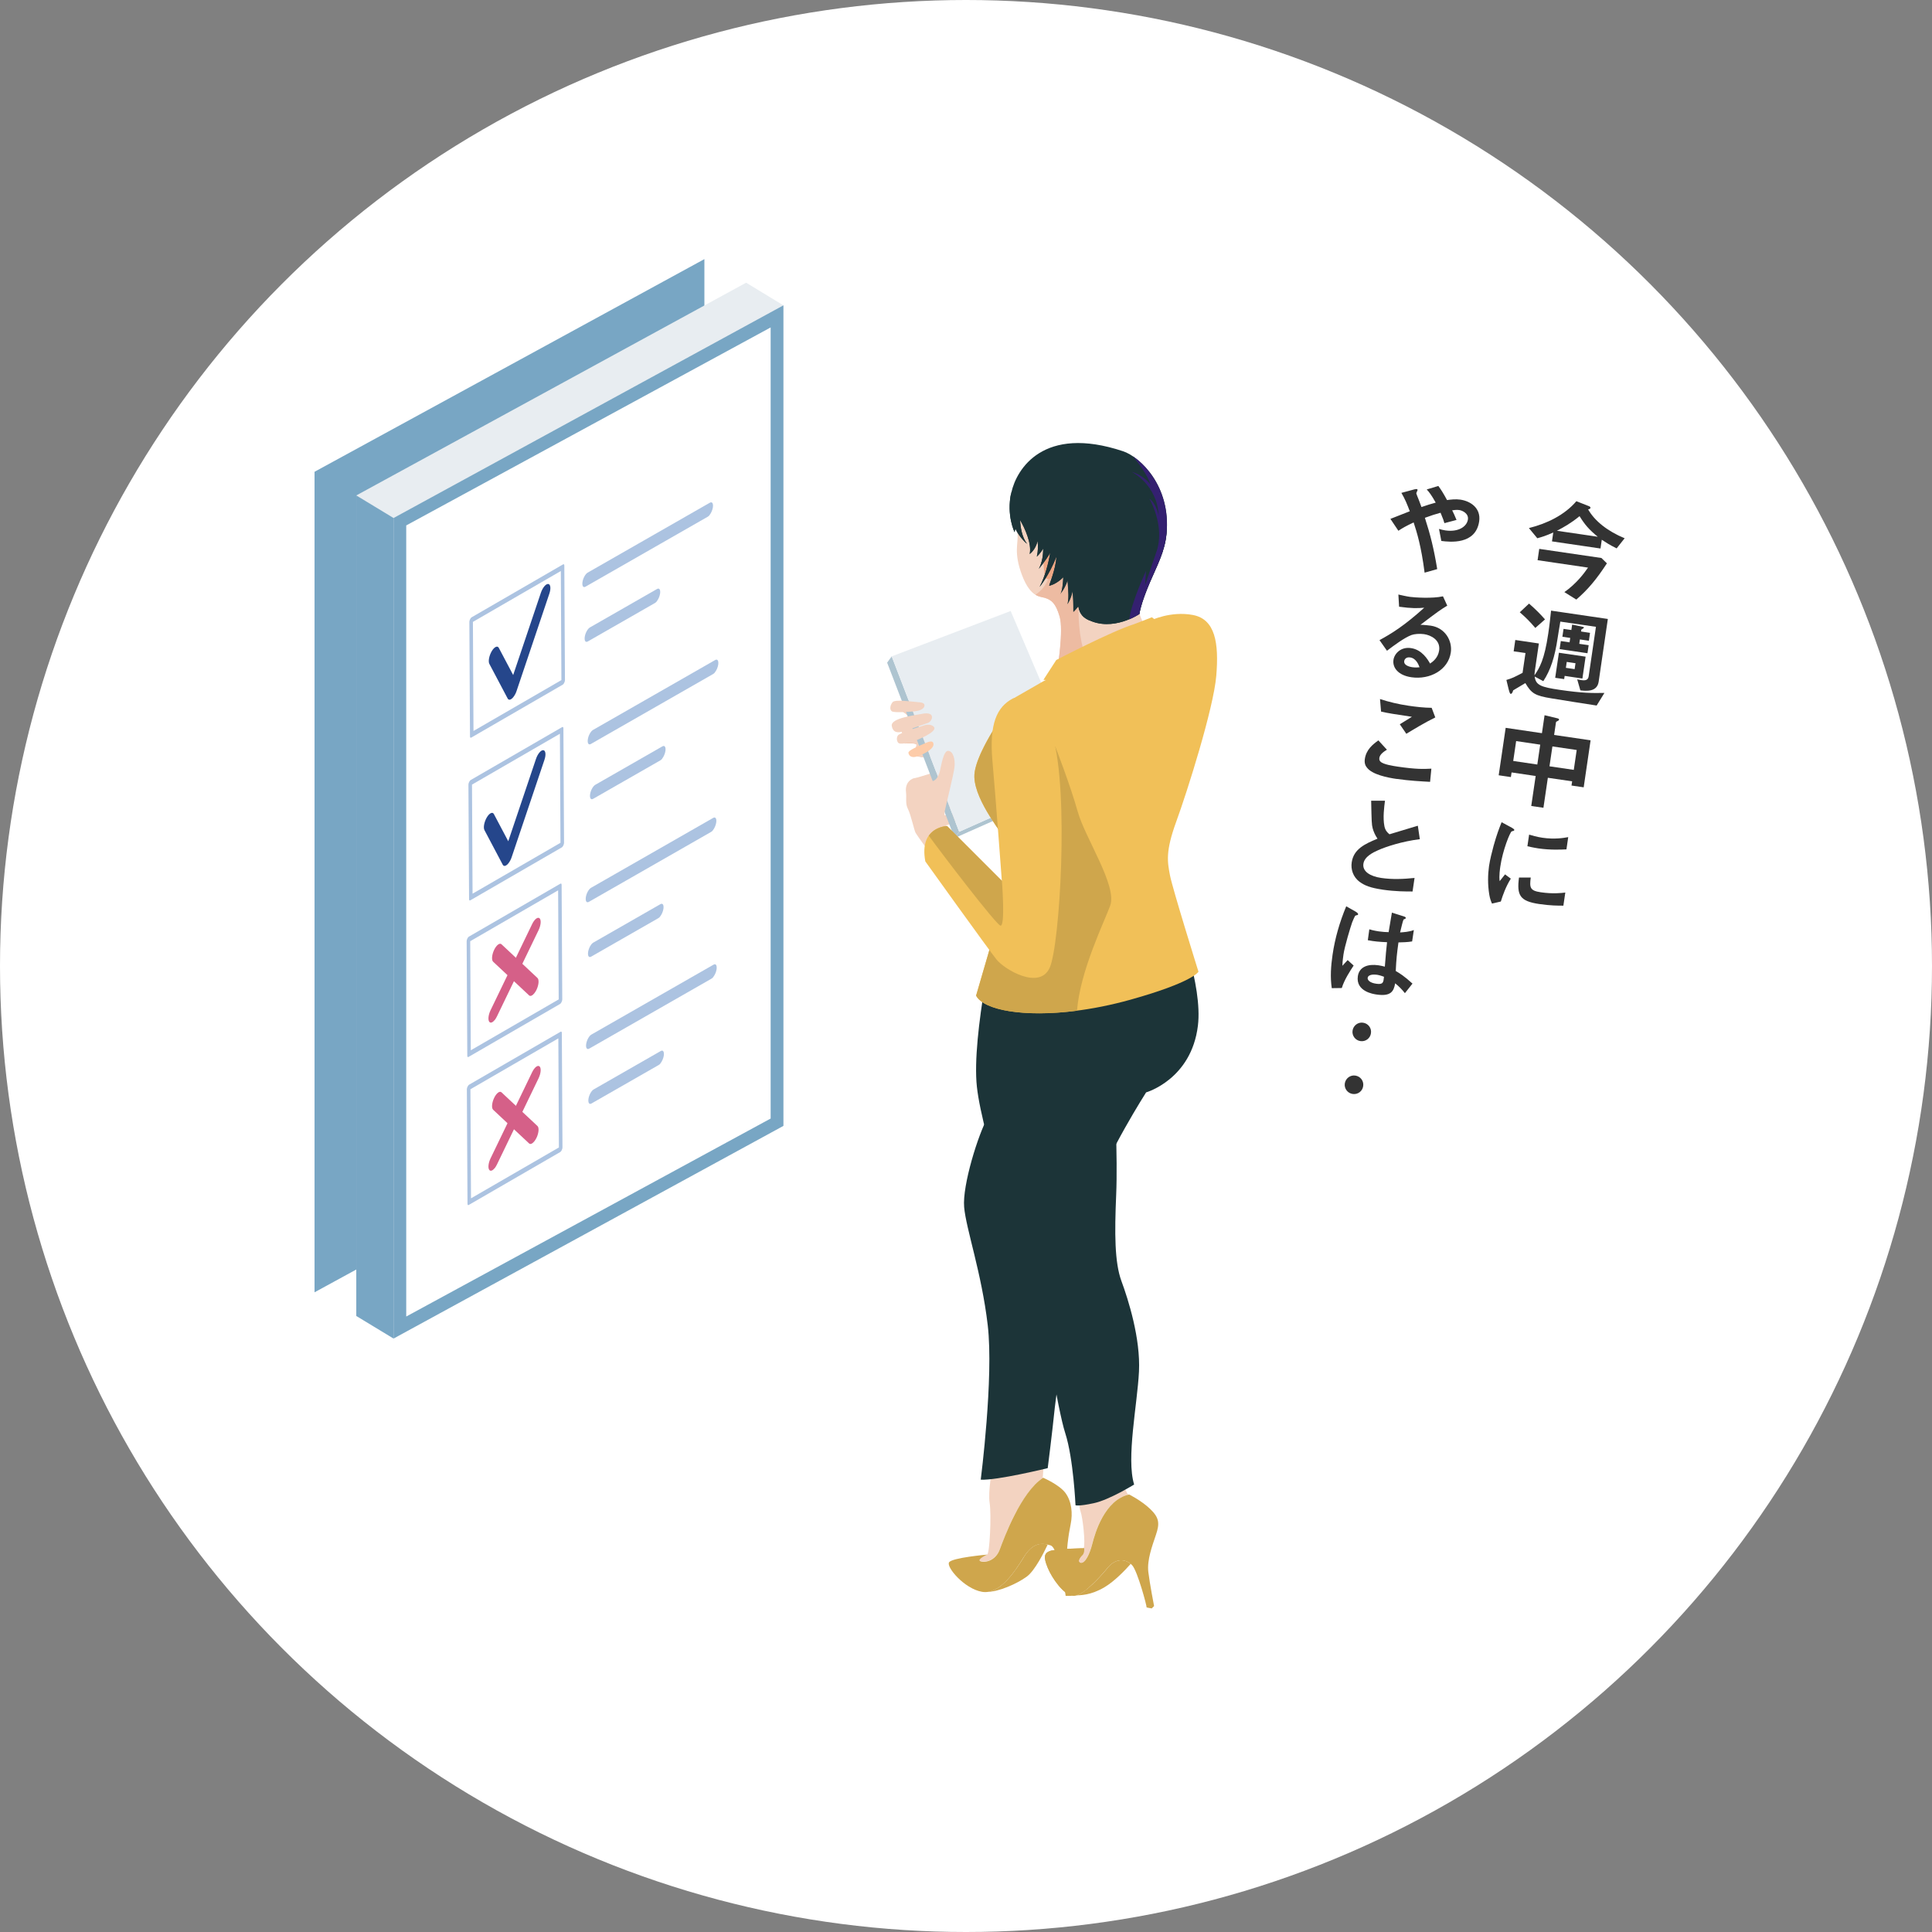 <?xml version="1.0" encoding="UTF-8"?><svg id="_レイヤー_1" xmlns="http://www.w3.org/2000/svg" width="271.18" height="271.18" viewBox="0 0 271.18 271.18"><rect x="0" y="0" width="271.18" height="271.18" fill="#808080" stroke="none"/><defs><style>.cls-1{fill:#f3d3c1;}.cls-2{fill:#efa885;}.cls-3{fill:#f1c058;}.cls-4{fill:#fdcca9;}.cls-5{fill:#e8edf1;}.cls-6{fill:#fff;}.cls-7{fill:#edbba2;}.cls-8{fill:#333;}.cls-9{fill:#342070;}.cls-10{fill:#cfa64c;}.cls-11{fill:#aec4d0;}.cls-12{fill:#acc3e1;}.cls-13{fill:#d56088;}.cls-14{fill:#112a41;}.cls-15{fill:#25468b;}.cls-16{fill:#1c3438;}.cls-17{fill:#78a6c4;}</style></defs><circle class="cls-6" cx="135.59" cy="135.59" r="135.59"/><path class="cls-2" d="m125.62,99.28s2.04.94,1.81,1.41c-.23.47-1.06,1.39-1.03,1.48.03.09.38.99.39,1.03.01.04.19,1.16.19,1.16,0,0,1.59-.08,1.66.12.06.2-.11.69-.11.69l.23,1s.91.24,1.91-.11c1-.34,4.33-1.17,4.33-1.17l3.86.12,1.83-4.99h-4.55s-1.69-2.43-2.37-3.33c-.69-.89-2.58-1.52-3.24-1.78-.66-.26-2.16.34-2.71.74-.55.39-.68,1.14.02,1.15.7.02,1.92-.34,1.92-.34,0,0,1.62.81,1.28,1.25-.35.44-4.43.64-4.43.64l-.98.92Z"/><path class="cls-1" d="m126.98,104.36s-.17-1.11-.19-1.16c-.01-.04-.36-.94-.39-1.03-.03-.09.8-1.01,1.03-1.48.23-.47-1.81-1.41-1.81-1.41l.98-.92s4.07-.2,4.43-.64c.35-.44-1.28-1.25-1.28-1.25,0,0-1.22.36-1.92.34-.34,0-.48-.18-.48-.41.27.05.62.07,1.04,0,1.08-.19,1.97-.49,1.97-.49,0,0,1.1.91,1.28,1.41.19.5.34,1.98.98,3.07.64,1.1,1.53,1.5,1.53,1.5,0,0-2.83.31-2.81,1.39.02,1.08.22,1.73,1.17,1.51.95-.22,3.18-1.7,3.18-1.7l3.73.29-.59,1.61-3.86-.12s-3.33.83-4.33,1.17c-1,.34-1.91.11-1.91.11l-.23-1s.17-.48.11-.69c-.06-.2-1.66-.12-1.66-.12Z"/><polygon class="cls-14" points="137.22 99.76 136.93 105.51 140.78 105.76 141.48 99.66 137.22 99.76"/><path class="cls-1" d="m128.32,110.28c-.02-.07.03-1,.27-1.09.24-.09,3.61-1.09,4.39-1.28.78-.19,2.8-.51,2.89.18.09.69-2.83,1.2-2.83,1.2l-.06.98s1.67-.52,2.15-.63c.48-.11,1.78-.17,1.86.26.08.44-1.22.82-2.08,1.1-.86.28-2.26.69-2.26.69v.31s1.91-.33,2.62-.5c.71-.17,1.86-.54,1.97-.26.1.28.67.71-1.36,1.42-2.03.71-3.58,1.02-3.61,1.18-.03.16-.14.49-.03.55.11.06.31.14,1.42-.2,1.11-.33,2.5-.86,2.7-.83.2.03.75.28.2.76-.55.48-3.59,1.87-4.3,1.81-.7-.06-3.95-5.67-3.95-5.67Z"/><polygon class="cls-11" points="134.63 116.75 133.99 117.63 151.18 109.99 151.81 109.11 134.63 116.75"/><polygon class="cls-11" points="124.52 93.01 133.99 117.63 134.63 116.75 125.16 92.13 124.52 93.01"/><polygon class="cls-5" points="125.16 92.13 134.63 116.75 151.81 109.11 141.86 85.76 125.16 92.13"/><path class="cls-1" d="m146.33,207.45h0c-3.04,2.06-5.39,8.38-5.99,10.01-.6,1.64-2.16,1.89-2.71,1.65-.56-.24.93-.93.93-.93.35-.03.61-5.51.35-7.21-.26-1.69.34-4.48.6-7.06.26-2.58.2-12.63.2-12.63h8.91s-.8,3.13-1.35,6.69c-.55,3.56-.93,9.49-.93,9.49Z"/><path class="cls-1" d="m146.33,207.45h0c-1.38.94-2.63,2.77-3.63,4.64-.24-3.17-.31-7.37-.31-7.37l4.47-3.56c-.32,3.11-.53,6.3-.53,6.3Z"/><path class="cls-1" d="m157.62,207.79c.15,1.12.56,1.77.74,2.01-3.36.83-4.68,5.44-5.05,6.89-.37,1.47-1.01,2.76-1.61,2.67-.6-.08-.12-.77.2-1.06.32-.29.26-.98.26-.98h-.05c.27-.77-.14-4.33-.44-5.17-.32-.89-.35-4.25-.35-5.23s-1.26-4.74-1.78-6.72c-.52-1.98-1.98-9.31-1.98-9.31l11.89-.83s.17,3.33-.69,6.43c-.86,3.1-1.35,9.82-1.15,11.29Z"/><path class="cls-10" d="m158.49,209.77s1.69.83,2.96,2.04c1.26,1.21,1.35,2.01.8,3.62-.54,1.61-1.26,3.53-1.07,5.2.2,1.67.81,4.8.81,4.8l-.33.33s-.82-.13-.73-.16c.09-.03-1.26-5.08-2.01-5.89-.75-.8-2.18-1.19-3.45.35-1.26,1.54-3.59,4.04-4.88,3.93-1.29-.12-2.93-2.46-3.53-3.93-.6-1.47-.6-2.13.57-2.42,1.18-.28,4.54-.32,4.54-.32,0,0,.06.69-.26.98-.32.29-.8.98-.2,1.06.6.09,1.24-1.2,1.61-2.67.37-1.47,1.72-6.17,5.17-6.92Z"/><path class="cls-10" d="m155.47,220.06c1.16-1.41,2.46-1.21,3.24-.55-.77.87-2.27,2.44-3.67,3.27-1.98,1.18-3.42,1.11-4.02,1.16,0,0,0,0,0,0,1.33-.34,3.32-2.49,4.46-3.88Z"/><path class="cls-10" d="m147.63,217.64c1.18-.28,4.54-.32,4.54-.32,0,0,.04.51-.15.83l-.08.1s-.02.03-.03.04c-.15.13-.33.36-.42.56h0c-.08.18-.1.35.05.44.11.82.43,2.61,1.26,3.55-.82.69-1.62,1.18-2.21,1.13-1.29-.12-2.93-2.46-3.53-3.93-.6-1.47-.6-2.13.57-2.42Z"/><path class="cls-16" d="m165.16,128.94s3.69,9.3,2.98,15.04c-.93,7.55-7.27,9.35-7.27,9.35,0,0-5.45,8.55-7.34,14.18-1.88,5.63-5.07,26.25-5.47,30.02-.39,3.78-1,8.54-1,8.54,0,0-7.16,1.75-9.4,1.62,0,0,1.84-14.34.98-21.69-.86-7.36-3.05-13.52-3.31-16.57-.27-3.05,1.99-10.27,3.31-12.59,1.33-2.32,15.65-26.37,15.65-26.37l10.86-1.53Z"/><path class="cls-16" d="m159.47,130.83s1.78,5.09,1.33,13.15c-.44,7.8-4.36,9.77-4.36,9.77,0,0,.46,8.58.23,13.95-.23,5.38-.23,9.49.74,12.12.97,2.63,2.69,8.06,2.46,12.69-.23,4.63-1.81,12.2-.68,15.86,0,0-3.49,2.16-5.66,2.62-2.18.47-2.57.29-2.57.29,0,0-.29-6.54-1.43-10.09-1.15-3.54-2.86-15.49-4.29-20.18-1.43-4.69-7.32-21.2-8.12-28.46-.8-7.26,2.86-23.09,2.86-23.09l19.49,1.37Z"/><path class="cls-3" d="m161.53,87.09s2.76-1.36,5.91-.77c3.15.6,3.66,3.95,3.28,8.53-.38,4.58-4.08,16.27-5.62,20.48-1.53,4.21-1.24,5.61-.88,7.53.37,1.92,4,13.53,4,13.53,0,0-.72,1.46-9.51,3.92-11.05,3.09-20.32,2.1-21.71-.56l3.59-12.34s.64-8.72.51-9.44c-.13-.72-4.21-5.36-4.34-8.89-.13-3.53,5.8-11.23,5.8-11.23l4.01-2.3s13.25-5.48,14.95-8.46Z"/><path class="cls-10" d="m137.01,139.76l3.59-12.34s.64-8.72.51-9.44c-.13-.72-4.21-5.36-4.34-8.89-.07-1.94,1.7-5.15,3.3-7.64l8.06,3.36s2.07,5.3,3.13,9.07c1.05,3.77,5.59,10.46,4.57,13.24-.81,2.23-4.26,9.23-4.65,14.75-7.49.97-13.11-.09-14.16-2.11Z"/><path class="cls-1" d="m148.47,93.56s.83-5.04.27-7c-.57-1.96-1.19-2.33-2.02-2.62-.65-.22-2.04.02-3.26-3.19-1.22-3.21-.51-4.45-.64-5.78-.12-1.33-.43-2.28-.08-3.52.35-1.24,1.24-5.89,5.1-7.12,3.86-1.23,8.34-.49,10.66,1.19,2.32,1.68,3.93,5.2,3.56,8.65-.37,3.45-2.48,5.42-2.74,7.77-.27,2.35.89,5.4,2.11,7.36,1.22,1.97-1.97,4.24-4.07,4.97-4.69,1.64-8.89-.72-8.89-.72Z"/><path class="cls-7" d="m147.18,80.89c.44-2.35.6-4.72.6-4.72l3.94,3.65s-1.21,8.68.9,12.72c.43.82.39,1.57.04,2.24-2.48-.26-4.2-1.23-4.2-1.23,0,0,.83-5.04.27-7-.57-1.96-1.19-2.33-2.02-2.62-.31-.11-.81-.11-1.37-.45.75-.51,1.6-1.35,1.84-2.6Z"/><path class="cls-2" d="m146.71,81.11c.11.24,1.69.53,1.7-2.23.01-2.76-1.76-3.59-1.92-1.58-.16,2.01.22,3.82.22,3.82Z"/><path class="cls-16" d="m141.96,69.11c.72-3.24,4.46-9.51,15.68-5.77,2.37.79,6.74,4.86,6.1,11.57-.24,2.52-1.32,4.45-2.33,6.82-1.35,3.15-1.47,4.44-1.47,4.44,0,0-3.76,2.59-7.25.79-.87-.45-1.17-1.07-1.31-1.88-.21.28-.44.55-.69.8,0,0,.03-1.27-.11-2.98-.24,1.19-.74,1.9-.74,1.9.23-.52.17-1.9.02-3.36-.38,1.21-1,1.89-1,1.89.22-.37.34-1.26.39-2.31-.57.55-1.23,1.01-1.97,1.19-.11.03.92-2.23,1-4.08-1.03,2.66-2.36,4.24-2.36,4.24.78-1.47,1.24-3.31,1.49-4.78-.67,1.15-1.6,2.25-1.6,2.25.47-.9.62-1.9.61-2.85-.4.71-.89,1.13-.89,1.13.19-.79.19-1.54.1-2.2-.26,1.25-1.1,1.84-1.1,1.84.32-1.47-.71-3.69-1.35-4.77.05,1.03.26,2.4.98,3.34,0,0-1.04-.83-1.63-2.12-.05.15-.09.31-.12.48,0,0-1.19-2.35-.47-5.59Z"/><path class="cls-16" d="m148.86,83.34c.22-.37.34-1.26.39-2.31-.57.55-1.23,1.01-1.97,1.19-.11.03.92-2.23,1-4.08-1.03,2.66-2.36,4.24-2.36,4.24.78-1.47,1.24-3.31,1.49-4.78-.67,1.15-1.6,2.25-1.6,2.25.47-.9.62-1.9.61-2.85-.4.71-.89,1.13-.89,1.13.19-.79.19-1.54.1-2.2-.26,1.25-1.1,1.84-1.1,1.84.32-1.47-.71-3.69-1.35-4.77.05,1.03.26,2.4.98,3.34,0,0-1.04-.83-1.63-2.12-.05.15-.09.31-.12.48,0,0-1.15-2.29-.49-5.45-.08,1.39.01,2.96.58,4.05,0,0-.24-1.57.15-2.34,0,0,.71,1.02,1.41,2.59.71,1.56.93,2.92.93,2.92,0,0-.82-4.41-.49-4.01.35.44,2.74,3.29,2.39,4.77,0,0,.28-2.16.16-2.94,0,0,1.69,3.08,1.48,5.51,0,0,.78-1.47.5-2.44,0,0,2.38,4.11,2.35,5.86l.29-1.45s0,3.12,1.27,5.34c-.1-.04-.19-.09-.29-.14-.87-.45-1.17-1.07-1.31-1.88-.21.28-.44.55-.69.8,0,0,.03-1.27-.11-2.98-.24,1.19-.74,1.9-.74,1.9.23-.52.17-1.9.02-3.36-.38,1.21-1,1.89-1,1.89Z"/><path class="cls-16" d="m151.42,83.91l1.1-2.31s.26,1.64,1.04,2.44l-.28-1.82s.95,1.69,1.23,1.88l.09-1.46.75,1.52s.71-.9.74-1.29l.23,1.55s1.77-1,2.11-2.29c0,0,.34,1.13.21,1.78.22-.68.93-2.72,1.63-3.95.84-1.48,1.32-2.34,1.47-3.7,0,0,.16,1.61-.17,2.64,0,0,1.03-3.37.51-5.46,0,0,.81.03,1.71.45,0,.33-.03.68-.06,1.02-.24,2.52-1.32,4.45-2.33,6.82-1.35,3.15-1.47,4.44-1.47,4.44,0,0-3.76,2.59-7.25.79-.87-.45-1.17-1.07-1.31-1.88-.04.05-.08.1-.12.15l.17-1.32Z"/><path class="cls-9" d="m158.51,86.91c.31-2.42,2.35-6.78,2.35-6.78l-.13,1.99s.36-1.09,1.6-4.71c1.24-3.62-1-7.41-1-7.41,1.01.69,1.32,2.44,1.32,2.44-.22-4.47-3.8-6.21-3.8-6.21,1.73.49,2.65,1.81,2.65,1.81-.38-1.28-1.63-2.96-2.46-3.97,2.35,1.59,5.22,5.32,4.69,10.85-.24,2.52-1.32,4.45-2.33,6.82-1.35,3.15-1.47,4.44-1.47,4.44,0,0-.55.38-1.42.75Z"/><path class="cls-3" d="m159.12,87.63c-3.18,1.01-10.86,5.01-10.86,5.01l-1.8,2.78s8.69.88,13.84-1.95c6.26-3.43,3.17-5.46,3.17-5.46l-1.79-1.37-2.55.99Z"/><path class="cls-10" d="m146.4,207.41s2.3.98,3.16,2.16c.86,1.18,1.03,2.85.72,4.37-.32,1.52-.63,3.85-.52,5.26.12,1.41.66,4.8.66,4.8h-.84s-.92-6.72-2.13-7.09c-1.21-.37-2.47-.43-3.76,1.67-1.29,2.09-3.39,5.28-5.86,4.85-2.47-.43-5.03-3.47-4.62-4.13.4-.66,5.34-1.09,5.34-1.09,0,0-1.49.69-.93.93.56.24,2.11-.01,2.71-1.65.6-1.64,2.98-8.04,6.06-10.05Z"/><path class="cls-10" d="m143.7,218.56c1.15-1.87,2.28-2.02,3.36-1.77-.49,1.04-1.79,3.66-2.93,4.5-1.44,1.06-4.05,2.15-5.48,2.14h0c2.12-.28,3.9-3.01,5.06-4.87Z"/><path class="cls-1" d="m132.95,116.49s-.5-1.77-.34-2.64c.17-.87,1.27-5.21,1.37-6.22.1-1-.16-2.17-.87-2.24-.7-.07-1,2.14-1.2,2.91-.2.77-.67,1.44-1.23,1.34-.57-.1-1.84-.7-2.61-.33-.77.37-1,1.14-.9,1.9.1.77-.13,1.57.27,2.34.4.77.87,2.97,1.07,3.34.2.37,1.87,2.64,1.87,2.64l2.57-3.04Z"/><path class="cls-1" d="m129.76,99c0-.21-.13-.39-.84-.44-.7-.04-3.29-.45-3.64,0-.35.45-.44,1.03-.1,1.28.34.25,2.74.05,3.22,0,.48-.05,1.36-.25,1.36-.84Z"/><path class="cls-1" d="m130.81,100.64c0-.39-.41-.64-1.42-.44-1.02.2-4.4.6-4.22,1.69.19,1.09,1.03.92,1.49.81.45-.11,3.36-1.16,3.61-1.24.25-.08.55-.46.55-.82Z"/><path class="cls-1" d="m131.12,102.08c-.16-.27-.7-.48-1.36-.28-.67.21-3.48,1.06-3.73,1.43-.25.36-.14.91.11,1.08.25.17,1.31-.01,2.01-.24.7-.22,3.36-1.34,2.97-1.98Z"/><path class="cls-4" d="m130.98,104.25c-.14-.29-.56-.19-1.22.11-.67.31-2.34.94-2.25,1.34.09.41.41.65,1.01.53.6-.12,2.88-1.09,2.46-1.98Z"/><path class="cls-3" d="m147.79,103.42c-.6-2.04-3.38-6.56-5.64-5.37-2.25,1.19-3.31,3.58-2.85,8.75.46,5.17,1.32,16.83,1.32,16.83l-7.69-7.69s-3.97.06-3.05,4.97c0,0,8.88,12.39,10.01,13.79,1.13,1.39,6.02,4.31,7.45,1.13,1.43-3.18,2.7-24.73.44-32.41Z"/><path class="cls-10" d="m130.37,117.3c.93-1.33,2.57-1.36,2.57-1.36l7.69,7.69s.51,6.49-.21,6.29c-.64-.18-8.15-9.99-10.05-12.62Z"/><path class="cls-8" d="m226.91,76.97c-1.03-.51-1.5-.83-2.08-1.21l-.18,1.23-6.81-1,.18-1.25c-1.04.47-1.59.63-2.24.81l-1.18-1.43c2.52-.62,5.03-1.84,6.66-3.77l1.73.68c.06.02.27.1.25.25-.03.18-.23.19-.33.21.9,1.62,2.76,3.09,5.13,4.06l-1.13,1.43Zm-5.65,7.19l-1.68-1.05c1.64-1.15,2.75-2.6,3.32-3.44l-7.08-1.04.23-1.59,8.73,1.28.77.75c-1.45,2.23-2.68,3.7-4.29,5.08Zm.45-11.71c-1.24,1.01-2.2,1.54-3.18,2.05l5.74.84c-1.21-.98-1.83-1.71-2.56-2.89Z"/><path class="cls-8" d="m224.1,99.03c-2.11-.32-4.19-.66-6.3-1-2.38-.38-2.84-.71-3.7-2.15-.8.47-.9.54-1.71,1.02-.03.1-.14.53-.36.49-.12-.02-.22-.46-.27-.63l-.32-1.32c.87-.26,1.09-.38,2.27-1l.41-2.78-1.66-.24.23-1.59,3.31.49-.58,3.96c-.02.15-.03.33-.04.51.73-1.06,1.4-2.22,1.93-5.82.2-1.32.29-2.28.4-3.26l7.97,1.17-1.29,8.81c-.22,1.48-1.8,1.3-2.57,1.21l-.44-1.54c.87.17,1.5.3,1.61-.45l1.02-6.93-5-.73c-.09.59-.32,1.85-.39,2.38-.38,2.55-.97,4.42-2,5.98l-1.21-.65c.15,1.23.9,1.48,3.52,1.87,3.21.47,4.56.46,6.27.43l-1.08,1.75Zm-8.6-10.89c-.74-.87-1.29-1.43-2.18-2.2l1.3-1.22c1.12.98,1.68,1.59,2.24,2.22l-1.36,1.2Zm4.12,6.73l-.07.45-1.26-.18.52-3.52,3.75.55-.45,3.07-2.49-.37Zm-.71-3.76l.17-1.13,1.23.18.09-.62-1.1-.16.16-1.11,1.1.16.11-.76,1.53.32c.06,0,.13.04.12.11-.01.08-.28.22-.36.27l-.04.27,1.26.19-.16,1.11-1.26-.19-.09.62,1.32.19-.17,1.13-3.92-.58Zm2.23,1.98l-1.23-.18-.12.83,1.23.18.12-.83Z"/><path class="cls-8" d="m220.58,110.26l.09-.59-3.41-.5-.62,4.21-1.71-.25.62-4.21-3.38-.5-.1.65-1.71-.25.98-6.66,5.09.75.37-2.52,1.83.44c.09.03.22.06.2.19-.02.1-.13.15-.19.18-.13.06-.23.1-.24.19l-.26,1.77,5.12.75-.97,6.6-1.71-.25Zm-4.39-5.74l-3.38-.5-.41,2.79,3.38.5.41-2.79Zm5.12.75l-3.41-.5-.41,2.79,3.41.5.41-2.79Z"/><path class="cls-8" d="m210.66,126.54l-1.24.29c-.18-.42-.28-.68-.38-1.25-.24-1.45-.2-2.85-.04-3.99.14-.95.42-2.03.65-2.89.44-1.57.78-2.45,1.12-3.29l1.43.77c.1.06.37.21.35.32,0,.03-.03.09-.09.12-.03.01-.24.06-.27.07-.24.1-1.28,2.69-1.6,4.93-.04.25-.21,1.39-.09,2.06.22-.28.33-.42.75-.95l.81.6c-.71,1.14-1.11,2.28-1.4,3.21Zm5.38.35c-2.7-.4-3.16-1.21-2.83-3.72h1.65c-.19,1.43-.1,1.85,1.4,2.07,1.69.25,2.9.11,3.45.04l-.27,1.84c-.8,0-1.82,0-3.39-.23Zm-.07-7.8c-.12-.02-.8-.12-1.58-.31l.24-1.63c.42.12,1.07.32,1.88.44,1.74.25,3.01.02,3.61-.09l-.25,1.72c-.7.03-2.25.11-3.89-.13Z"/><path class="cls-8" d="m202.31,75.94l-.33-1.7c.29.09.61.17.91.21,1.78.26,3-.51,3.15-1.54.12-.82-.74-1.25-1.22-1.32-.34-.05-.77,0-.99.04.17.31.35.73.61,1.35l-1.7.45c-.09-.32-.19-.63-.54-1.46-.77.21-1.22.35-2.2.71.78,2.42,1.25,4.29,1.73,7.2l-1.77.5c-.48-3.74-1.09-5.68-1.54-7.05-1.11.52-1.6.81-2.14,1.17l-1.12-1.67c.22-.09.48-.19,2.72-1.07-.37-.98-.68-1.74-1.18-2.58l1.67-.45c.19-.05.64-.19.6.07-.01.07-.17.35-.18.43,0,.06.11.3.14.4.08.16.41,1.05.59,1.54.86-.3,1.34-.44,2-.62-.6-1.07-.91-1.47-1.26-1.85l1.63-.49c.37.51.64.91,1.22,1.98.53-.07,1.19-.16,1.88-.06,1.41.21,2.9,1.18,2.63,3.05-.49,3.32-4.14,2.9-5.3,2.75Z"/><path class="cls-8" d="m198.1,95.06c-1.85-.27-2.67-1.35-2.51-2.44.12-.85,1.02-1.87,2.47-1.65,1.54.23,2.33,1.58,2.67,2.17.37-.25,1.11-.78,1.27-1.83.22-1.47-1.15-2.16-2.12-2.3-.64-.09-1.36-.02-1.75.12-.99.36-2.49,1.48-3.45,2.21l-1.05-1.49c1.71-.93,3.48-2.02,6.28-4.55-.92.08-1.76.11-3.53-.14l-.1-1.71c.35.08,1.19.27,1.65.33.56.08,3.12.26,4.61-.08l.6,1.31c-1,.61-1.29.81-3.76,2.69.5,0,1.23.09,1.45.12,2.02.3,3.05,2.13,2.81,3.76-.36,2.46-2.93,3.86-5.54,3.48Zm-.17-2.78c-.61-.09-.81.32-.83.52-.08.52.58.77,1.12.85.47.07.81.03,1.03.01-.14-.37-.47-1.25-1.31-1.38Z"/><path class="cls-8" d="m196.06,109.34c-1.32-.19-3.43-.62-4.17-1.57-.21-.24-.41-.61-.32-1.23.19-1.32,1.1-2.04,1.9-2.62l1.2,1.31c-.42.26-.99.64-1.06,1.15-.04.28.06.42.14.5.36.42,1.82.63,2.47.73,2.55.37,3.54.34,4.69.28l-.18,1.85c-1.32-.07-2.95-.16-4.67-.41Zm1.33-6.35l-.91-1.33,1.7-1.05c-2.46-.36-3.47-.53-4.33-.73l-.15-1.76c1.29.42,2.61.73,3.96.93,1.08.16,2.19.29,3.29.3l.51,1.35c-1.44.7-3.15,1.74-4.07,2.3Z"/><path class="cls-8" d="m194.05,124.87c-1.75-.26-2.49-.58-3.18-1.07-.99-.72-1.28-1.82-1.14-2.76.27-1.86,1.85-2.59,3.62-3.32-.35-.51-.56-1.02-.68-1.46-.14-.52-.15-.96-.21-3.87h1.94c-.11.83-.32,2.41-.08,3.58.12.59.4.88.71,1.13,1.82-.55,2.03-.61,3.98-1.2l.28,1.89c-2.44.29-4.8,1.07-5.84,1.54-.73.32-1.94.91-2.08,1.91-.16,1.07.94,1.76,2.5,1.99,1.54.23,3.13.16,4.68,0l-.28,1.9c-.91,0-2.38.01-4.24-.26Z"/><path class="cls-8" d="m188.33,138.68l-1.4.02c-.23-1.55-.12-3.12.11-4.68.34-2.34,1.01-4.63,1.92-6.81l1.36.77s.33.2.31.35c0,.03-.03.07-.07.1-.05.02-.25.07-.3.08-.11.06-.4.79-.47.96-.23.65-1.06,3.38-1.22,4.52-.02.16-.14.95-.15,1.57l.74-.8.84.77c-.43.65-1.32,1.99-1.66,3.15Zm8.88.74c-.46-.58-.82-.94-1.38-1.4-.2,1.14-.61,1.87-2.63,1.57-.43-.06-2.92-.43-2.61-2.57.2-1.34,1.45-1.74,2.89-1.53.3.04.6.12.9.19.14-1.78.19-2.41.31-3.43-.98-.04-1.79-.1-2.7-.28l.21-1.53c.26.08.62.18,1.32.29.56.08.97.1,1.39.11.19-1.11.22-1.27.46-2.74l1.62.51c.31.09.34.17.33.26-.01.08-.16.13-.32.2-.14.36-.28,1-.48,1.81.43-.03,1.32-.08,1.93-.34l-.24,1.6c-.64.12-1.43.12-1.92.14-.22,1.61-.3,2.32-.38,4.01.54.32,1.14.67,2.35,1.77l-1.06,1.34Zm-3.98-2.6c-.7-.1-1.21.08-1.26.42-.05.34.33.72,1.21.84.98.14,1-.2,1.08-.98-.22-.08-.59-.22-1.04-.29Z"/><path class="cls-8" d="m188.76,152.07c.11-.71.77-1.21,1.48-1.1.73.11,1.21.77,1.1,1.48-.1.71-.75,1.21-1.48,1.1-.71-.1-1.21-.77-1.1-1.48Zm1.09-7.42c.11-.71.77-1.21,1.48-1.1.73.11,1.21.77,1.1,1.48-.1.71-.75,1.21-1.48,1.1-.71-.1-1.21-.77-1.1-1.48Z"/><polygon class="cls-17" points="98.87 151.53 44.15 181.39 44.15 66.22 98.87 36.37 98.87 151.53"/><polygon class="cls-5" points="109.96 158.03 55.24 187.88 50.01 184.71 50.01 69.54 104.73 39.68 109.96 42.86 109.96 158.03"/><polygon class="cls-17" points="109.96 158.03 55.24 187.88 55.24 72.71 109.96 42.86 109.96 158.03"/><polygon class="cls-6" points="57.02 73.75 108.17 45.96 108.17 157 57.02 184.79 57.02 73.75"/><polygon class="cls-17" points="50.01 184.71 55.24 187.88 55.24 72.71 50.01 69.54 50.01 184.71"/><path class="cls-12" d="m79.1,96s-.07.08-.11.1l-12.84,7.43c-.11.06-.18,0-.18-.17l-.09-16.06c0-.11.03-.25.1-.38.06-.13.14-.23.21-.27l12.84-7.43c.11-.06.18,0,.18.17l.09,16.06c0,.11-.03.25-.1.38-.03.07-.07.13-.11.17Zm-12.64,6.6l12.34-7.14-.08-15.31-12.34,7.14.08,15.31Z"/><path class="cls-12" d="m78.97,118.84s-.07.08-.11.1l-12.84,7.43c-.11.06-.18,0-.18-.17l-.09-16.06c0-.11.03-.25.1-.38.06-.13.14-.23.21-.27l12.84-7.43c.11-.06.18,0,.18.17l.09,16.06c0,.11-.03.25-.1.38-.03.07-.07.13-.11.17Zm-12.64,6.6l12.34-7.14-.08-15.31-12.34,7.14.08,15.31Z"/><path class="cls-12" d="m78.72,140.82s-.07.08-.11.1l-12.84,7.43c-.11.06-.18,0-.18-.17l-.09-16.06c0-.11.03-.25.1-.38.06-.13.14-.23.21-.27l12.84-7.43c.11-.06.18,0,.18.17l.09,16.06c0,.11-.03.25-.1.38-.03.07-.07.13-.11.17Zm-12.64,6.6l12.34-7.14-.08-15.31-12.34,7.14.08,15.31Z"/><path class="cls-15" d="m72.05,97.85c-.06.08-.13.14-.19.2-.26.22-.48.21-.6,0l-2.57-4.86c-.19-.35-.04-1.14.32-1.77.36-.62.81-.84,1-.49l2.02,3.82,3.89-11.55c.24-.71.7-1.27,1.03-1.23.33.03.4.64.16,1.35l-4.6,13.66c-.11.34-.28.65-.47.88Z"/><path class="cls-15" d="m71.36,121.18c-.06.08-.13.14-.19.2-.26.22-.48.21-.6,0l-2.57-4.86c-.19-.35-.04-1.14.32-1.77.36-.62.81-.84,1-.49l2.02,3.82,3.89-11.55c.24-.72.7-1.27,1.03-1.23.33.03.4.64.16,1.35l-4.6,13.66c-.11.34-.28.65-.47.88Z"/><path class="cls-13" d="m74.99,139.43c-.26.32-.54.45-.72.29l-5.05-4.73c-.25-.23-.19-.97.13-1.65.32-.68.79-1.04,1.04-.8l5.05,4.73c.25.23.19.97-.13,1.65-.1.2-.21.38-.32.51Z"/><path class="cls-13" d="m69.43,143.18c-.27.33-.55.45-.72.28-.25-.24-.18-.98.14-1.65l5.85-12.12c.33-.68.79-1.03,1.04-.79.25.24.18.98-.14,1.65l-5.85,12.12c-.1.2-.2.37-.31.51Z"/><path class="cls-13" d="m74.99,160.21c-.26.32-.54.45-.72.29l-5.05-4.73c-.25-.23-.19-.97.13-1.65.32-.68.79-1.04,1.04-.8l5.05,4.73c.25.23.19.97-.13,1.65-.1.2-.21.38-.32.51Z"/><path class="cls-13" d="m69.43,163.97c-.27.33-.55.45-.72.28-.25-.24-.18-.98.14-1.65l5.85-12.12c.33-.68.79-1.03,1.04-.79.25.24.18.98-.14,1.65l-5.85,12.12c-.1.2-.2.37-.31.51Z"/><path class="cls-12" d="m99.6,72.3c-.08.1-.17.18-.26.23l-17.16,9.82c-.32.18-.5-.11-.42-.66.08-.54.41-1.13.72-1.31l17.16-9.82c.32-.18.5.11.42.66-.06.39-.25.81-.47,1.08Z"/><path class="cls-12" d="m92.19,84.41c-.08.1-.17.18-.26.23l-9.43,5.4c-.32.18-.5-.11-.42-.66.08-.54.41-1.13.72-1.31l9.43-5.4c.32-.18.5.11.42.66-.06.39-.25.81-.47,1.08Z"/><path class="cls-12" d="m100.35,94.38c-.08.1-.17.18-.26.23l-17.16,9.82c-.32.18-.5-.11-.42-.66.08-.54.41-1.13.72-1.31l17.16-9.82c.32-.18.5.11.42.66-.06.39-.25.81-.47,1.08Z"/><path class="cls-12" d="m92.94,106.5c-.08.1-.17.18-.26.23l-9.43,5.4c-.32.18-.5-.11-.42-.66.08-.54.41-1.13.72-1.31l9.43-5.4c.32-.18.5.11.42.66-.06.39-.25.81-.47,1.08Z"/><path class="cls-12" d="m78.75,161.6s-.07.08-.11.1l-12.84,7.43c-.11.06-.18,0-.18-.17l-.09-16.06c0-.11.03-.25.1-.38.06-.13.14-.23.21-.27l12.84-7.43c.11-.06.18,0,.18.17l.09,16.06c0,.11-.03.25-.1.38-.03.07-.07.13-.11.17Zm-12.64,6.6l12.34-7.14-.08-15.31-12.34,7.14.08,15.31Z"/><path class="cls-12" d="m100.12,137.14c-.08.1-.17.18-.26.23l-17.16,9.82c-.32.18-.5-.11-.42-.66.08-.54.41-1.13.72-1.31l17.16-9.82c.32-.18.5.11.42.66-.06.39-.25.81-.47,1.08Z"/><path class="cls-12" d="m92.71,149.26c-.08.1-.17.18-.26.23l-9.43,5.4c-.32.18-.5-.11-.42-.66.08-.54.41-1.13.72-1.31l9.43-5.4c.32-.18.5.11.42.66-.06.39-.25.81-.47,1.08Z"/><path class="cls-12" d="m100.07,116.54c-.08.1-.17.18-.26.23l-17.16,9.82c-.32.18-.5-.11-.42-.66.08-.54.41-1.13.72-1.31l17.16-9.82c.32-.18.5.11.42.66-.06.39-.25.81-.47,1.08Z"/><path class="cls-12" d="m92.66,128.65c-.08.1-.17.18-.26.23l-9.43,5.4c-.32.18-.5-.11-.42-.66.08-.54.41-1.13.72-1.31l9.43-5.4c.32-.18.5.11.42.66-.06.39-.25.81-.47,1.08Z"/></svg>